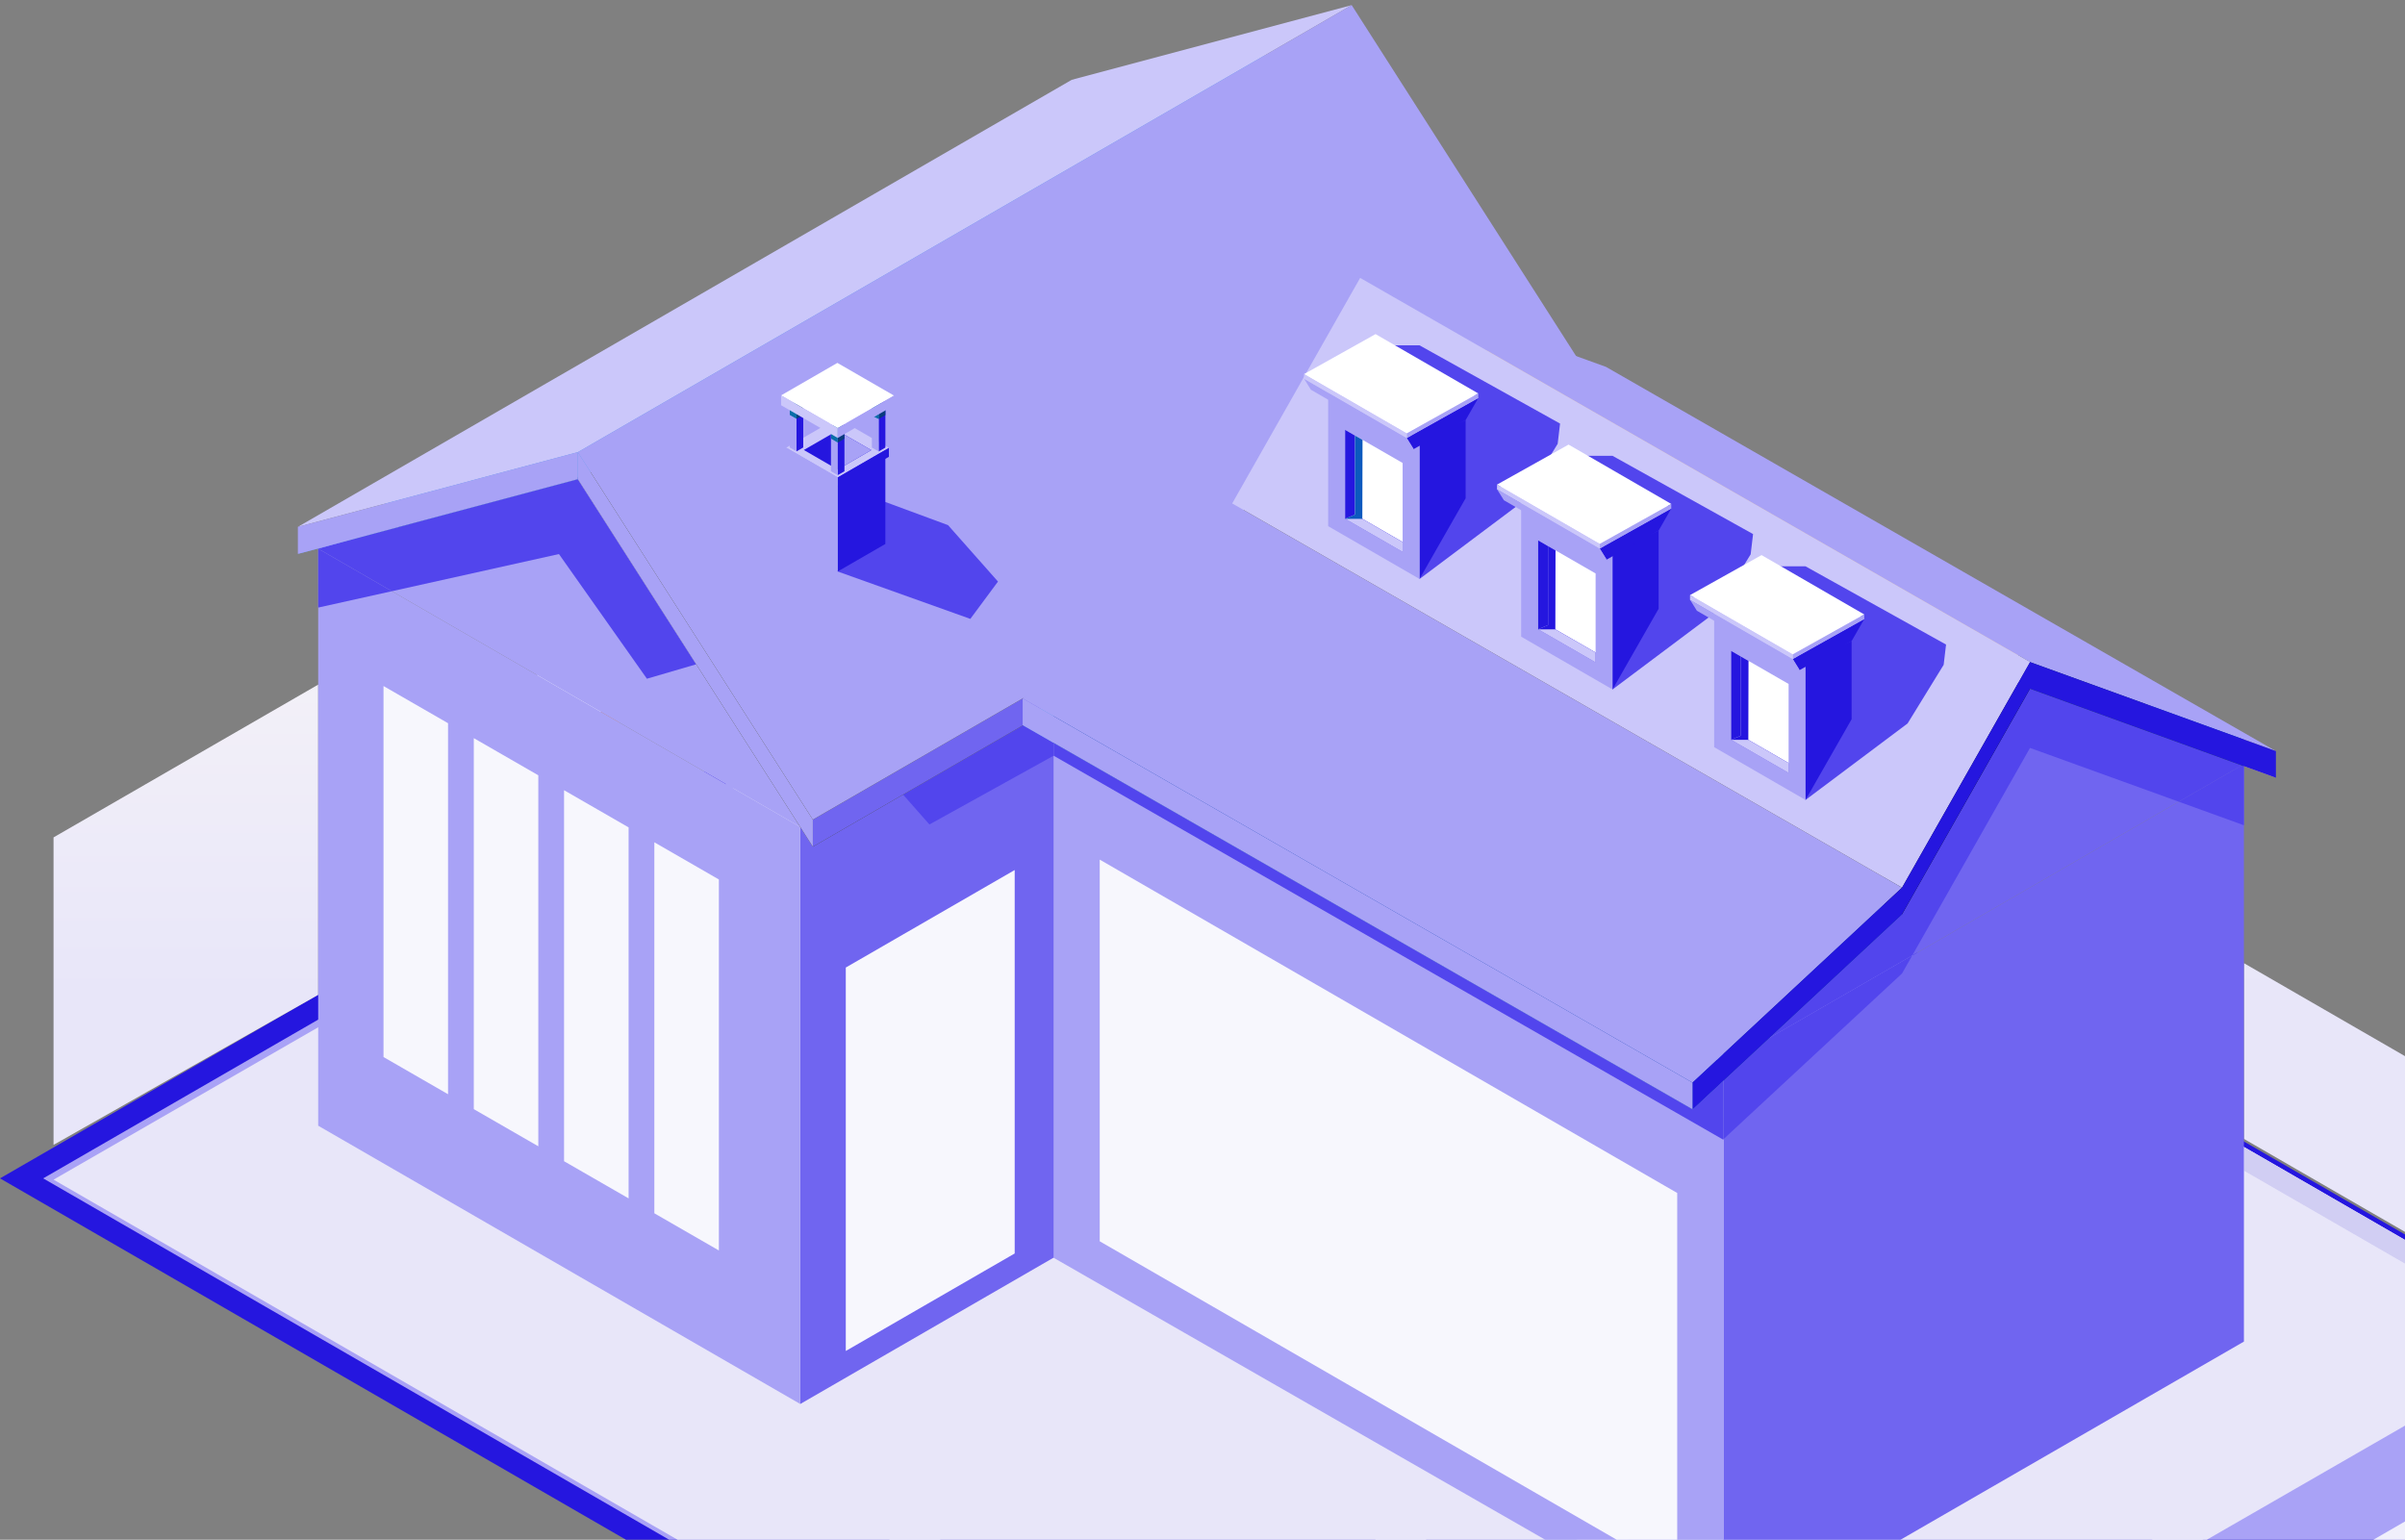 <svg width="392" height="251" viewBox="0 0 392 251" fill="none" xmlns="http://www.w3.org/2000/svg">
<rect x="0" y="0" width="392" height="251" fill="#808080" stroke="none"/>
<path d="M311.921 372.175L500 263.587L188.079 83.501L0 192.087L311.921 372.175Z" fill="#2516DF"/>
<path d="M492.964 263.588L188.082 87.565L7.039 192.086L311.923 368.112L492.964 263.588Z" fill="#A9A2F6"/>
<path d="M253.43 332.788L309.697 300.302L368.183 334.067L311.913 366.554L253.43 332.788ZM188.721 230.458L240.615 260.418L184.348 292.903L132.453 262.942L188.721 230.458ZM362.662 189.955L308.044 221.486L256.151 191.526L310.768 159.993L362.662 189.955ZM377.127 261.373L431.743 229.839L490.227 263.604L435.609 295.137L377.127 261.373ZM372.996 263.756L431.481 297.521L372.31 331.683L313.827 297.918L372.996 263.756ZM312.173 223.871L366.789 192.337L427.613 227.455L372.996 258.987L312.173 223.871ZM244.745 258.034L192.85 228.073L252.022 193.91L303.915 223.871L244.745 258.034ZM305.569 297.918L249.3 330.404L188.477 295.288L244.745 262.801L305.569 297.918ZM248.874 260.418L308.044 226.255L368.868 261.373L309.697 295.534L248.874 260.418ZM366.815 187.582L366.803 187.562L366.791 187.57L310.768 155.223L124.194 262.942L311.913 371.323L498.487 263.604L366.815 187.582Z" fill="#F0EFFB"/>
<path d="M52.167 131.888V135.618C52.284 136.651 53.059 137.729 54.537 138.573C56.555 139.746 59.299 140.192 61.622 139.84C62.606 139.7 63.521 139.418 64.272 138.972L106.357 114.669C107.46 114.06 107.976 113.216 108.023 112.346L108.046 108.711L105.372 108.922C102.51 107.398 98.358 107.256 95.941 108.664L60.283 129.238L54.396 132.639L54.279 131.888H52.167Z" fill="#C7784C"/>
<path d="M52.167 131.888V135.618C52.284 136.651 53.059 137.729 54.537 138.573C56.555 139.746 59.299 140.192 61.622 139.84V129.238H60.283L54.396 132.639L54.279 131.888H52.167Z" fill="#DFCFB5"/>
<path d="M64.272 135.461L106.366 111.158C108.861 109.718 108.547 107.202 105.667 105.54V105.539C102.786 103.876 98.43 103.696 95.935 105.136L53.84 129.44C51.346 130.88 51.659 133.395 54.539 135.058C57.42 136.721 61.777 136.902 64.272 135.461Z" fill="white"/>
<path d="M253.839 126.286L253.826 126.263L253.811 126.269L188.691 88.672L8.728 192.295L234.922 322.837L414.884 219.215L253.839 126.286Z" fill="#E8E6F9"/>
<path d="M414.884 214.022L365.745 185.651V157.005L414.884 185.376V214.022ZM8.728 186.626V136.504L51.864 111.6V142.444V162.17L8.728 186.626Z" fill="url(#paint0_linear_56_11198)"/>
<path d="M414.883 219.201L365.744 190.842V186.965L366.79 187.57L366.802 187.562L366.815 187.582L414.883 215.335V219.201Z" fill="url(#paint1_linear_56_11198)"/>
<path d="M130.436 134.805L51.864 89.442L177.997 16.569L256.569 61.933L130.436 134.805Z" fill="#A8A2F6"/>
<path d="M130.436 228.867V134.805L256.569 61.934V155.995L130.436 228.867Z" fill="#7065F0"/>
<path d="M165.389 204.329L137.859 220.225V157.718L165.389 141.824V204.329Z" fill="#F7F7FD"/>
<path d="M51.864 183.503V89.442L130.436 134.805V228.867L51.864 183.503Z" fill="#A8A2F6"/>
<path d="M62.51 111.833V172.31L73.029 178.371V117.893L62.51 111.833Z" fill="#F7F7FD"/>
<path d="M77.225 120.324V180.801L87.743 186.861V126.383L77.225 120.324Z" fill="#F7F7FD"/>
<path d="M91.939 128.813V189.291L102.459 195.351V134.874L91.939 128.813Z" fill="#F7F7FD"/>
<path d="M106.654 137.303V197.78L117.172 203.84V143.363L106.654 137.303Z" fill="#F7F7FD"/>
<path d="M280.904 173.515L171.724 110.889L256.564 61.928L365.744 124.556L280.904 173.515Z" fill="#7065F0"/>
<path d="M280.904 267.654V173.516L365.744 124.557V218.693L280.904 267.654Z" fill="#7065F0"/>
<path d="M171.724 205.026V110.89L280.904 173.516V267.654L171.724 205.026Z" fill="#A8A2F6"/>
<path d="M273.377 256.688L179.25 202.345V140.127L273.377 194.471V256.688Z" fill="#F7F7FD"/>
<path d="M151.491 134.399L147.195 129.527L166.75 118.229L171.724 121.082V123.192L151.491 134.399Z" fill="#5245ED"/>
<path d="M171.724 123.192V121.082L171.732 121.088L171.734 123.187L171.724 123.192Z" fill="#013BA1"/>
<path d="M48.551 90.294L94.182 78.115L220.316 5.243L174.685 17.421L48.551 90.294Z" fill="#5598E9"/>
<path d="M132.488 138.024L94.182 78.115L220.316 5.242L258.621 65.151L132.488 138.024Z" fill="#3F461D"/>
<path d="M258.622 60.743V65.151L132.489 138.024V133.614L258.622 60.743Z" fill="#7065F0"/>
<path d="M105.442 110.638L91.106 90.318L63.87 96.373L51.864 89.442L54.087 88.817L94.182 78.116L113.475 108.289L105.442 110.638Z" fill="#5245ED"/>
<path d="M51.867 99.041L51.864 89.441L63.87 96.373L51.867 99.041Z" fill="#5245ED"/>
<path d="M54.086 88.817L94.007 77.603L94.182 77.878V78.116L54.086 88.817Z" fill="#073CAE"/>
<path d="M48.551 85.885L94.182 73.707L220.316 0.835L174.685 13.012L48.551 85.885Z" fill="#CBC7FA"/>
<path d="M132.488 133.615L94.182 73.707L220.316 0.835L258.621 60.744L132.488 133.615Z" fill="#A8A2F6"/>
<path d="M158.158 100.885L136.54 93.159L136.542 78.963L154.522 85.601L162.666 94.8L158.158 100.885Z" fill="#5245ED"/>
<path d="M136.539 77.865L128.723 73.352L136.491 68.867L144.307 73.381L136.539 77.865Z" fill="#A8A2F6"/>
<path d="M136.541 77.823L128.146 72.974L136.489 68.156L144.886 73.004L136.541 77.823Z" fill="#CBC7FA"/>
<path d="M136.542 79.28L144.886 74.462V73.004L136.542 77.823V79.28Z" fill="#2516DF"/>
<path d="M128.146 74.432L136.541 79.28V77.823L128.146 72.974V74.432Z" fill="#A8A2F6"/>
<path d="M142.024 73.371L136.53 76.55L136.512 76.532L131.017 73.353L136.494 70.192L136.512 70.211L142.024 73.371Z" fill="#2516DF"/>
<path d="M142.024 73.371L136.529 76.55L136.512 76.532V70.211L142.024 73.371Z" fill="#A8A2F6"/>
<path d="M136.54 93.158L144.307 88.674V73.38L136.54 77.864V93.158Z" fill="#2516DF"/>
<path d="M128.725 81.015L136.54 93.158V77.864L128.725 73.352V81.015Z" fill="#A8A2F6"/>
<path d="M136.544 69.797L135.44 69.159L136.536 68.527L137.64 69.164L136.544 69.797Z" fill="#A8A2F6"/>
<path d="M136.544 77.451L137.64 76.819V69.164L136.544 69.797V77.451Z" fill="#2516DF"/>
<path d="M135.44 76.814L136.544 77.451V69.797L135.44 69.159V76.814Z" fill="#A8A2F6"/>
<path d="M136.544 69.797L135.8 69.368L136.531 68.948L137.282 69.371L136.544 69.797Z" fill="#096EA8"/>
<path d="M136.552 72.146L136.544 72.142V69.798L137.282 69.372L137.637 69.571V71.522L136.552 72.146Z" fill="#093B7D"/>
<path d="M136.544 72.141L135.444 71.501V69.571L135.799 69.368L136.544 69.798V72.141Z" fill="#096EA8"/>
<path d="M143.215 65.941L142.111 65.305L143.207 64.671L144.312 65.308L143.215 65.941Z" fill="#A8A2F6"/>
<path d="M143.214 73.595L144.312 72.963V65.308L143.214 65.941V73.595Z" fill="#2516DF"/>
<path d="M142.111 72.958L143.215 73.595V65.941L142.111 65.305V72.958Z" fill="#A8A2F6"/>
<path d="M143.215 65.941L142.465 65.51L142.945 65.228L143.691 65.666L143.215 65.941Z" fill="#096EA8"/>
<path d="M143.214 68.295V65.942L143.69 65.667L144.312 66.032V67.662L143.214 68.295Z" fill="#093B7D"/>
<path d="M143.211 68.297L142.121 67.79V65.711L142.465 65.51L143.215 65.941V68.295L143.211 68.297Z" fill="#096EA8"/>
<path d="M129.828 65.922L128.723 65.285L129.82 64.651L130.924 65.289L129.828 65.922Z" fill="#A8A2F6"/>
<path d="M129.828 73.577L130.924 72.944V65.29L129.828 65.922V73.577Z" fill="#2516DF"/>
<path d="M128.723 72.939L129.828 73.577V65.922L128.723 65.285V72.939Z" fill="#A8A2F6"/>
<path d="M129.828 65.922L129.337 65.639L130.077 65.207L130.564 65.498L129.828 65.922Z" fill="#096EA8"/>
<path d="M129.828 68.273V65.922L130.564 65.498L130.921 65.711V67.662L129.828 68.273Z" fill="#093B7D"/>
<path d="M129.825 68.274L128.73 67.64V65.992L129.337 65.639L129.828 65.922V68.273L129.825 68.274Z" fill="#096EA8"/>
<path d="M136.545 69.786L127.31 64.454L136.487 59.155L145.723 64.487L136.545 69.786Z" fill="white"/>
<path d="M136.545 71.391L145.723 66.091V64.487L136.545 69.787V71.391Z" fill="#A8A2F6"/>
<path d="M127.31 66.058L136.545 71.391V69.787L127.31 64.455V66.058Z" fill="#CBC7FA"/>
<path d="M275.868 180.822L166.688 118.194L200.841 86.408L310.021 149.036L275.868 180.822Z" fill="#5598E9"/>
<path d="M261.775 64.152L221.696 49.641L330.877 112.269L370.955 126.78L261.775 64.152Z" fill="#DDB79B"/>
<path d="M330.878 112.269L310.021 149.036L200.841 86.408L221.697 49.642L330.878 112.269Z" fill="#433E44"/>
<path d="M280.907 185.797L280.904 176.137V185.706L280.907 185.703V185.797Z" fill="#02288E"/>
<path d="M280.907 185.797L171.733 123.187V121.09L275.868 180.822L280.903 176.137V185.795" fill="#5245ED"/>
<path d="M171.733 113.499V110.941L171.909 110.841L173.568 111.792L171.733 113.499Z" fill="#02288E"/>
<path d="M171.733 110.941V110.74L171.909 110.841L171.733 110.941Z" fill="#0852BE"/>
<path d="M275.868 180.822L171.733 121.089V113.499L173.568 111.792L280.907 173.35L280.903 176.136L275.868 180.822Z" fill="#073CAE"/>
<path d="M288.313 169.241L310.021 149.036L330.878 112.269L329.02 111.203L330.878 112.269L365.386 124.763L355.124 130.685L330.878 121.918L311.684 155.752L288.313 169.241Z" fill="#5245ED"/>
<path d="M280.907 185.703V176.133L288.313 169.241L311.683 155.753L310.021 158.685L280.907 185.703ZM365.741 134.525L355.123 130.686L365.386 124.764L365.741 124.892V134.525Z" fill="#5245ED"/>
<path d="M280.907 176.133V173.35L280.904 167.252L304.158 145.672L310.021 149.036L288.313 169.241L280.907 176.133Z" fill="#033093"/>
<path d="M365.74 123.788L330.737 103.709L330.878 103.464L365.74 120.538V123.788Z" fill="url(#paint2_linear_56_11198)"/>
<path d="M365.741 124.893L365.385 124.764L330.878 112.27L329.019 111.204L330.878 107.928L328.967 106.831L330.737 103.711L365.741 123.79V124.893Z" fill="#073962"/>
<path d="M310.021 149.036L304.158 145.672L307.05 142.988L310.021 144.692L329.019 111.202L330.878 112.269L310.021 149.036Z" fill="#02132B"/>
<path d="M280.904 185.707V176.137L280.907 176.134V185.704L280.904 185.707Z" fill="#000D5A"/>
<path d="M280.904 176.138V173.349L280.907 173.351V176.134L280.904 176.138Z" fill="#00136E"/>
<path d="M275.868 176.48L166.688 113.851L200.841 82.066L310.021 144.694L275.868 176.48Z" fill="#A8A2F6"/>
<path d="M261.775 59.808L221.696 45.298L330.877 107.926L370.955 122.436L261.775 59.808Z" fill="#A8A2F6"/>
<path d="M330.878 107.927L310.021 144.692L200.841 82.066L221.697 45.299L330.878 107.927Z" fill="#CBC7FA"/>
<path d="M94.182 73.707V78.115L48.551 90.294V85.884L94.182 73.707Z" fill="#A8A2F6"/>
<path d="M94.182 73.706V78.115L132.488 138.024V133.614L94.182 73.706Z" fill="#A8A2F6"/>
<path d="M370.956 126.78V122.436L330.878 107.926L310.021 144.693L275.868 176.479V180.822L310.021 149.036L330.878 112.269L370.956 126.78Z" fill="#2516DF"/>
<path d="M275.868 180.822V176.479L166.688 113.85V118.194L275.868 180.822Z" fill="#A8A2F6"/>
<path d="M231.376 94.378V71.913L225.213 68.352L223.93 56.294H231.376L254.28 69.047L253.891 72.348L248.013 81.909L231.376 94.378Z" fill="#5245ED"/>
<path d="M238.888 68.481V81.221L231.376 94.378V71.913L238.888 68.481Z" fill="#2516DF"/>
<path d="M231.376 94.378L216.483 85.773V63.309L231.376 71.913V94.378Z" fill="#A8A2F6"/>
<path d="M229.291 71.406L212.547 61.731L224.207 55.209L240.952 64.884L229.291 71.406Z" fill="#CBC7FA"/>
<path d="M229.291 70.661L212.547 60.985L224.207 54.463L240.952 64.138L229.291 70.661Z" fill="white"/>
<path d="M230.411 73.209L238.889 68.481L240.952 64.885L229.291 71.407L230.411 73.209Z" fill="#2516DF"/>
<path d="M212.547 61.731L213.668 63.532L230.411 73.209L229.291 71.407L212.547 61.731Z" fill="#A8A2F6"/>
<path d="M229.291 71.406V70.66L240.952 64.138V64.884L229.291 71.406Z" fill="#A8A2F6"/>
<path d="M229.291 71.406V70.66L212.547 60.984V61.731L229.291 71.406Z" fill="#CBC7FA"/>
<path d="M217.807 85.399V67.575L230.055 74.641V92.465L217.807 85.399Z" fill="#A8A2F6"/>
<path d="M219.242 70.066V84.572L228.619 89.974V75.469L219.242 70.066Z" fill="white"/>
<path d="M220.858 70.999V83.884L228.619 88.353V89.974L219.242 84.573V70.066L220.858 70.999Z" fill="#2516DF"/>
<path d="M220.858 83.884L219.242 84.573L228.619 89.974V88.353L220.858 83.884Z" fill="#CBC7FA"/>
<path d="M222.052 84.573H219.242L220.858 83.885V70.999L222.084 71.704L222.052 84.573Z" fill="#0C59BE"/>
<path d="M262.833 112.389L257.493 94.111L255.387 74.305H262.833L285.738 87.058L285.348 90.359L279.469 99.92L262.833 112.389Z" fill="#5245ED"/>
<path d="M270.345 86.491V99.232L262.833 112.389V89.925L270.345 86.491Z" fill="#2516DF"/>
<path d="M262.833 112.389L247.94 103.784V81.32L262.833 89.925V112.389Z" fill="#A8A2F6"/>
<path d="M260.748 89.419L244.003 79.744L255.665 73.222L272.408 82.898L260.748 89.419Z" fill="#CBC7FA"/>
<path d="M260.748 88.671L244.003 78.996L255.665 72.474L272.408 82.149L260.748 88.671Z" fill="white"/>
<path d="M261.867 91.22L270.345 86.492L272.408 82.898L260.748 89.418L261.867 91.22Z" fill="#2516DF"/>
<path d="M244.003 79.743L245.123 81.544L261.867 91.22L260.748 89.418L244.003 79.743Z" fill="#A8A2F6"/>
<path d="M260.748 89.419V88.672L272.408 82.151V82.898L260.748 89.419Z" fill="#A8A2F6"/>
<path d="M260.748 89.419V88.672L244.003 78.998V79.744L260.748 89.419Z" fill="#CBC7FA"/>
<path d="M249.262 103.411V85.587L261.511 92.653V110.478L249.262 103.411Z" fill="#A8A2F6"/>
<path d="M250.698 88.078V102.584L260.075 107.986V93.481L250.698 88.078Z" fill="white"/>
<path d="M252.314 89.011V101.898L260.075 106.365V107.986L250.698 102.585V88.078L252.314 89.011Z" fill="#2516DF"/>
<path d="M252.314 101.898L250.698 102.585L260.075 107.986V106.365L252.314 101.898Z" fill="#CBC7FA"/>
<path d="M250.698 102.584H253.51L253.541 89.715L252.314 89.01V101.897L250.698 102.584Z" fill="#2516DF"/>
<path d="M294.29 130.401L288.95 112.123L286.843 92.317H294.29L317.194 105.07L316.804 108.371L310.924 117.932L294.29 130.401Z" fill="#5245ED"/>
<path d="M301.801 104.504V117.245L294.29 130.401V107.937L301.801 104.504Z" fill="#2516DF"/>
<path d="M294.29 130.401L279.397 121.796V99.332L294.29 107.937V130.401Z" fill="#A8A2F6"/>
<path d="M292.203 107.43L275.459 97.755L287.121 91.234L303.864 100.91L292.203 107.43Z" fill="#CBC7FA"/>
<path d="M292.203 106.684L275.459 97.009L287.121 90.487L303.864 100.164L292.203 106.684Z" fill="white"/>
<path d="M293.323 109.232L301.801 104.505L303.864 100.91L292.203 107.43L293.323 109.232Z" fill="#2516DF"/>
<path d="M275.459 97.755L276.58 99.556L293.323 109.232L292.203 107.43L275.459 97.755Z" fill="#A8A2F6"/>
<path d="M292.203 107.43V106.684L303.864 100.163V100.91L292.203 107.43Z" fill="#A8A2F6"/>
<path d="M292.203 107.43V106.684L275.459 97.009V97.755L292.203 107.43Z" fill="#CBC7FA"/>
<path d="M280.718 121.423V103.598L292.967 110.664V128.489L280.718 121.423Z" fill="#A8A2F6"/>
<path d="M282.154 106.091V120.595L291.531 125.998V111.493L282.154 106.091Z" fill="white"/>
<path d="M283.77 107.023V119.909L291.53 124.377V125.998L282.154 120.597V106.09L283.77 107.023Z" fill="#2516DF"/>
<path d="M283.77 119.909L282.154 120.597L291.53 125.998V124.377L283.77 119.909Z" fill="#CBC7FA"/>
<path d="M282.154 120.596H284.966L284.996 107.727L283.77 107.022V119.909L282.154 120.596Z" fill="#2516DF"/>
<defs>
<linearGradient id="paint0_linear_56_11198" x1="211.807" y1="52.35" x2="211.807" y2="161.971" gradientUnits="userSpaceOnUse">
<stop stop-color="#FFFCF7"/>
<stop offset="1" stop-color="#E8E6F9"/>
</linearGradient>
<linearGradient id="paint1_linear_56_11198" x1="211.805" y1="52.349" x2="211.805" y2="161.971" gradientUnits="userSpaceOnUse">
<stop stop-color="#E8E6F9"/>
<stop offset="1" stop-color="#D1CEF3"/>
</linearGradient>
<linearGradient id="paint2_linear_56_11198" x1="211.806" y1="52.348" x2="211.806" y2="161.97" gradientUnits="userSpaceOnUse">
<stop stop-color="#0850A1"/>
<stop offset="1" stop-color="#074CA1"/>
</linearGradient>
</defs>
</svg>
